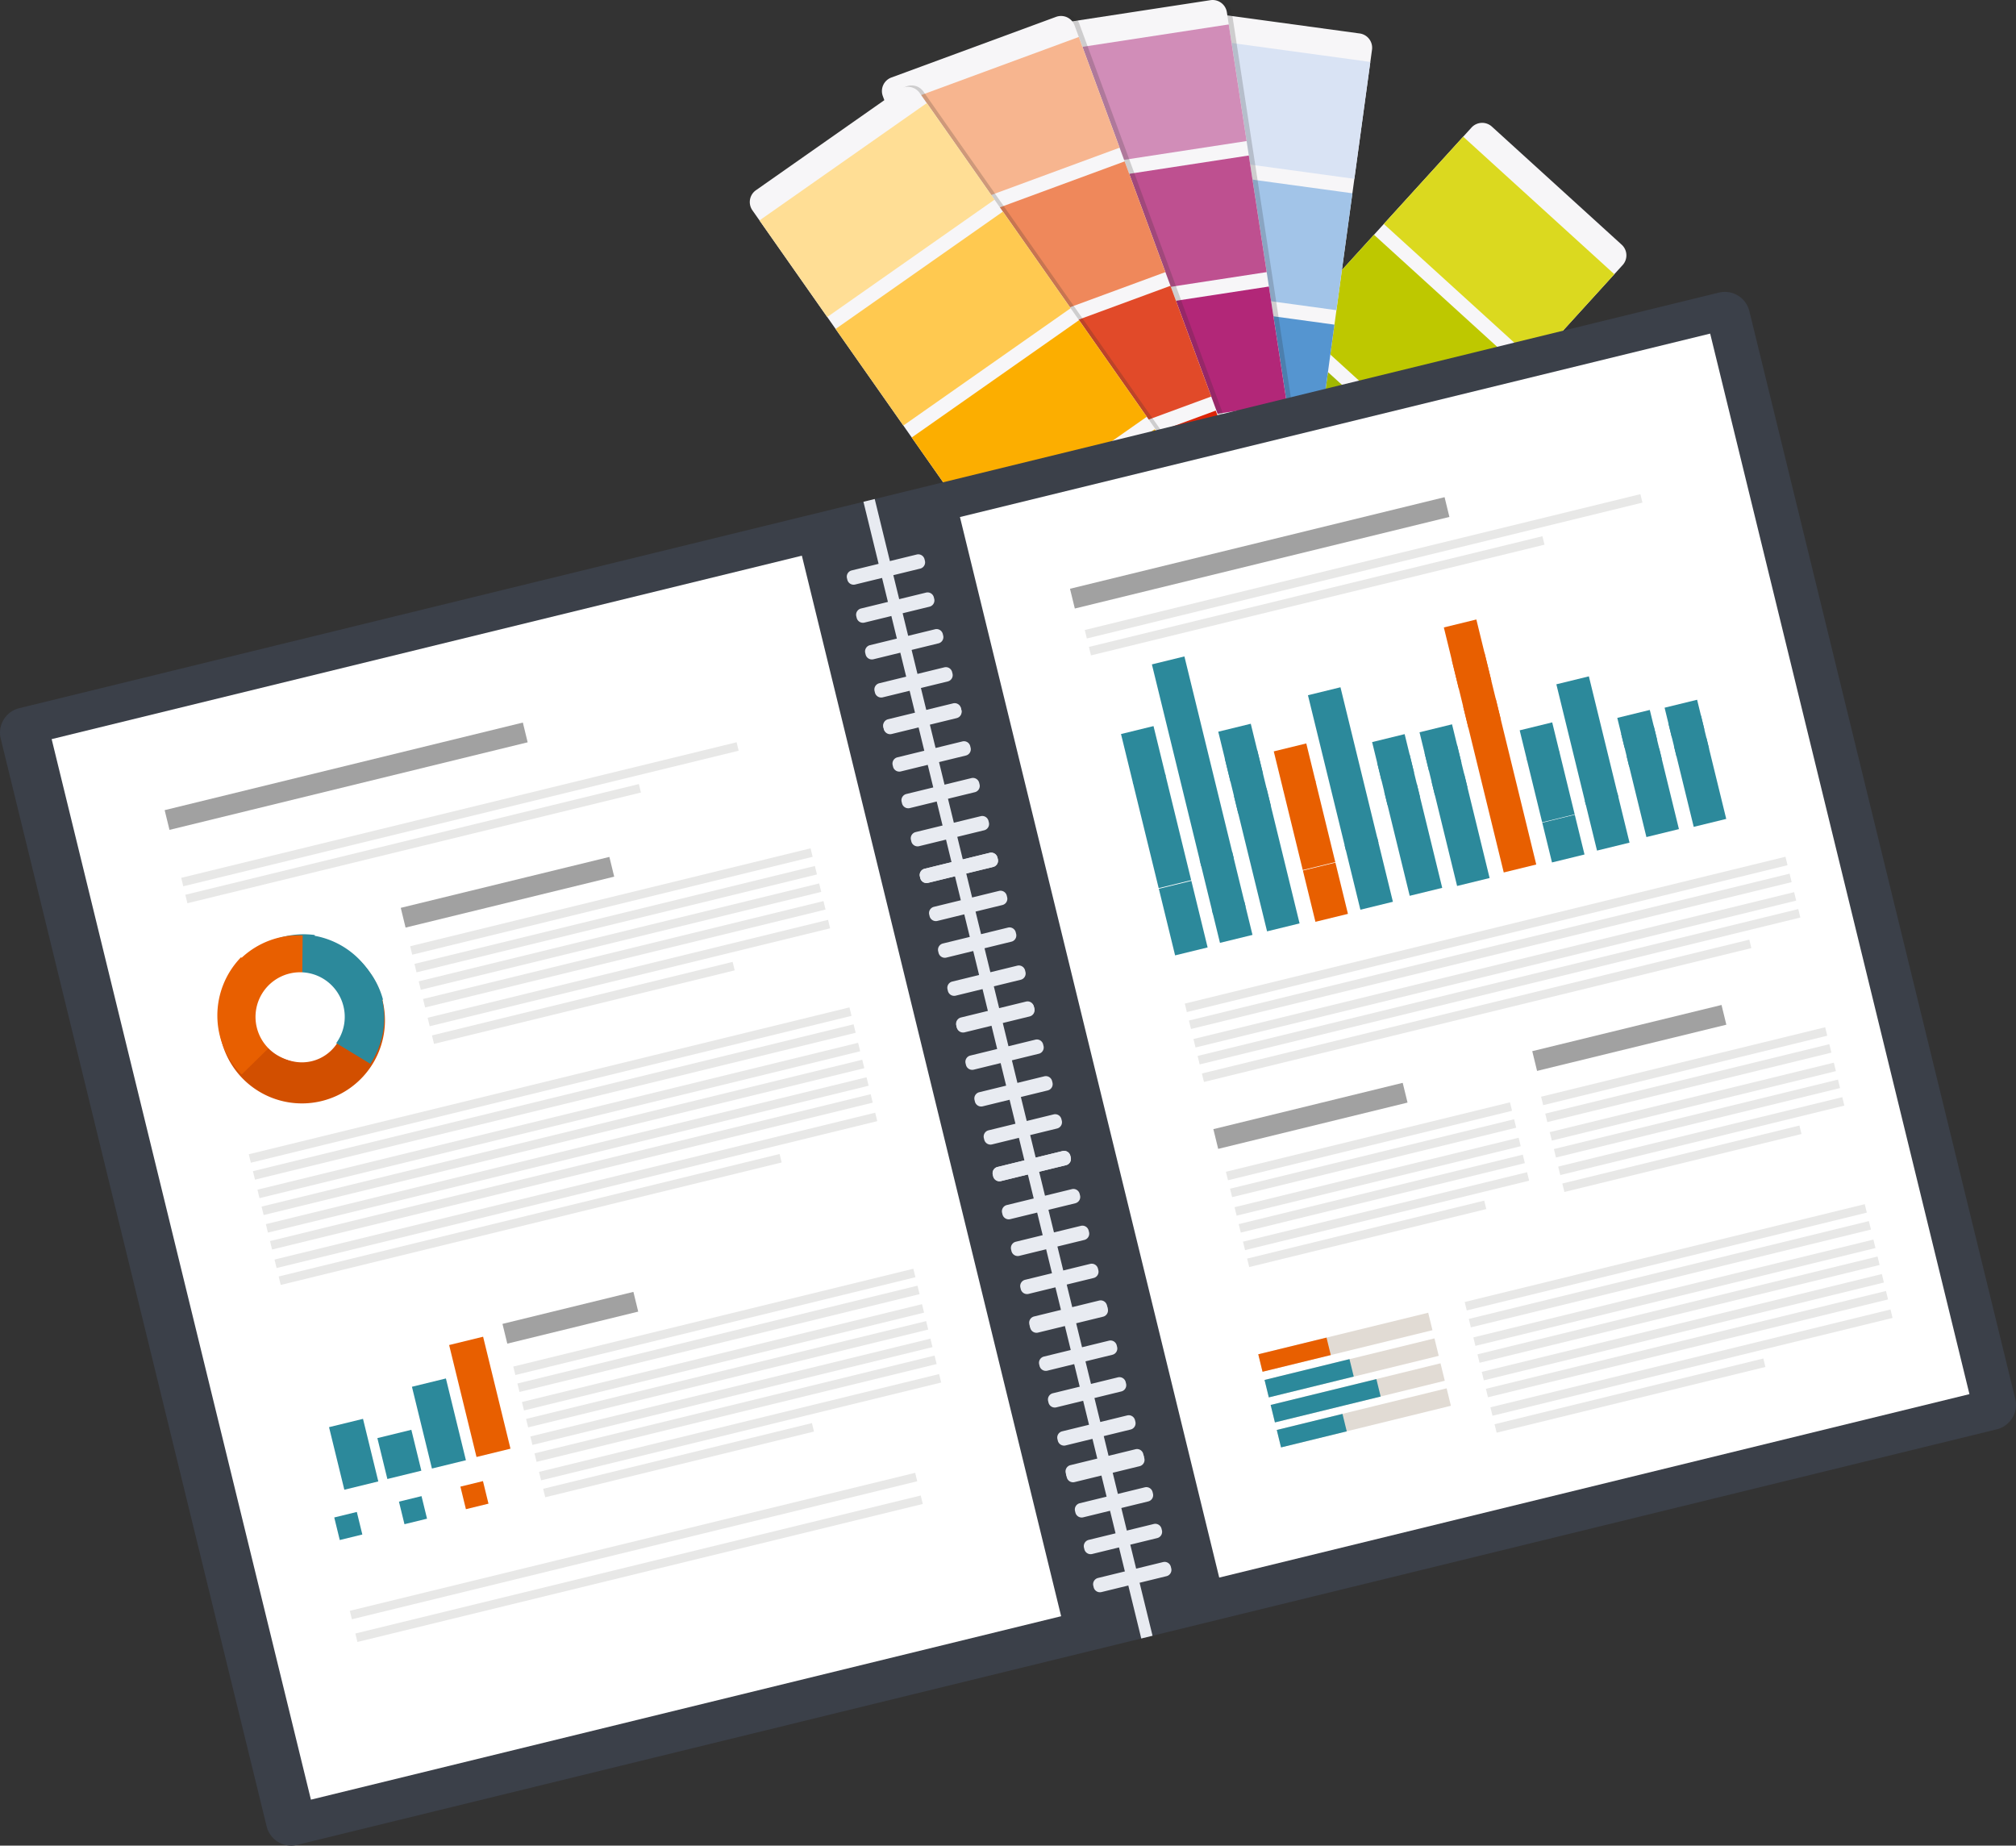 <svg id="consultation-img02" xmlns="http://www.w3.org/2000/svg" xmlns:xlink="http://www.w3.org/1999/xlink" width="300" height="274.624" viewBox="0 0 300 274.624">
  <rect x="0" y="0" width="300" height="274.624" fill="#333333" stroke="none"/>
  <defs>
    <clipPath id="clip-path">
      <rect id="長方形_252" data-name="長方形 252" width="300" height="274.624" fill="none"/>
    </clipPath>
    <clipPath id="clip-path-2">
      <rect id="長方形_126" data-name="長方形 126" width="44.092" height="99.536" fill="none"/>
    </clipPath>
    <clipPath id="clip-path-3">
      <rect id="長方形_131" data-name="長方形 131" width="60.72" height="99.98" fill="none"/>
    </clipPath>
    <clipPath id="clip-path-4">
      <rect id="長方形_136" data-name="長方形 136" width="78.701" height="94.896" fill="none"/>
    </clipPath>
  </defs>
  <g id="グループ_186" data-name="グループ 186" transform="translate(0)">
    <rect id="長方形_82" data-name="長方形 82" width="65.307" height="6.809" transform="matrix(0.998, -0.06, 0.06, 0.998, 33.503, 113.838)" fill="#a1a1a1"/>
    <rect id="長方形_89" data-name="長方形 89" width="97.978" height="2.918" transform="matrix(0.998, -0.06, 0.06, 0.998, 33.695, 121.721)" fill="#e8e8e7"/>
    <rect id="長方形_90" data-name="長方形 90" width="97.978" height="2.918" transform="matrix(0.998, -0.06, 0.06, 0.998, 34.046, 124.056)" fill="#e8e8e7"/>
    <rect id="長方形_91" data-name="長方形 91" width="97.978" height="2.918" transform="matrix(0.998, -0.06, 0.06, 0.998, 34.428, 126.608)" fill="#e8e8e7"/>
    <rect id="長方形_92" data-name="長方形 92" width="97.978" height="2.918" transform="matrix(0.998, -0.06, 0.06, 0.998, 34.779, 128.943)" fill="#e8e8e7"/>
    <rect id="長方形_93" data-name="長方形 93" width="97.978" height="2.918" transform="matrix(0.998, -0.06, 0.06, 0.998, 35.142, 131.365)" fill="#e8e8e7"/>
    <rect id="長方形_94" data-name="長方形 94" width="81.772" height="2.918" transform="translate(35.493 133.398) rotate(-3.442)" fill="#e8e8e7"/>
    <g id="グループ_183" data-name="グループ 183">
      <g id="グループ_182" data-name="グループ 182" clip-path="url(#clip-path)">
        <path id="パス_474" data-name="パス 474" d="M406.19,123.789l-19.325-17.58a2.147,2.147,0,0,1-.143-3.023l62.155-68.322a2.147,2.147,0,0,1,3.023-.143L471.226,52.3a2.147,2.147,0,0,1,.143,3.023l-62.155,68.322a2.147,2.147,0,0,1-3.023.143" transform="translate(-229.9 -15.887)" fill="#f7f6f8"/>
        <rect id="長方形_118" data-name="長方形 118" width="17.555" height="30.405" transform="translate(205.925 33.325) rotate(-47.706)" fill="#dbd91f"/>
        <rect id="長方形_119" data-name="長方形 119" width="17.555" height="30.405" transform="translate(192.65 47.917) rotate(-47.706)" fill="#bec800"/>
        <rect id="長方形_120" data-name="長方形 120" width="17.555" height="30.405" transform="translate(179.375 62.509) rotate(-47.706)" fill="#a1b800"/>
        <rect id="長方形_121" data-name="長方形 121" width="17.555" height="30.405" transform="translate(166.011 77.058) rotate(-47.706)" fill="#88ac0f"/>
        <path id="パス_475" data-name="パス 475" d="M423.714,101.972,397.83,98.436A2.146,2.146,0,0,1,396,96.026L408.5,4.512a2.147,2.147,0,0,1,2.41-1.831L436.8,6.217a2.146,2.146,0,0,1,1.831,2.41l-12.5,91.514a2.146,2.146,0,0,1-2.41,1.831" transform="translate(-234.462 -1.237)" fill="#f7f6f8"/>
        <rect id="長方形_122" data-name="長方形 122" width="17.555" height="30.405" transform="translate(171.414 22.493) rotate(-82.22)" fill="#d9e3f4"/>
        <rect id="長方形_123" data-name="長方形 123" width="17.555" height="30.405" transform="translate(168.744 42.038) rotate(-82.22)" fill="#a2c4e8"/>
        <rect id="長方形_124" data-name="長方形 124" width="17.555" height="30.405" transform="translate(166.073 61.584) rotate(-82.22)" fill="#5595d0"/>
        <rect id="長方形_125" data-name="長方形 125" width="17.555" height="30.405" transform="translate(163.306 81.145) rotate(-82.22)" fill="#0074be"/>
        <g id="グループ_175" data-name="グループ 175" transform="translate(153.248 0.098)" opacity="0.2">
          <g id="グループ_174" data-name="グループ 174">
            <g id="グループ_173" data-name="グループ 173" clip-path="url(#clip-path-2)">
              <path id="パス_476" data-name="パス 476" d="M422.8,95.738,396.976,99.7a2.147,2.147,0,0,1-2.44-1.791L380.548,6.6a2.146,2.146,0,0,1,1.791-2.439L408.162.209A2.147,2.147,0,0,1,410.6,2l13.989,91.3a2.146,2.146,0,0,1-1.791,2.44" transform="translate(-380.523 -0.184)" fill="#2a2927"/>
            </g>
          </g>
        </g>
        <path id="パス_477" data-name="パス 477" d="M421.383,95.554,395.56,99.511a2.147,2.147,0,0,1-2.44-1.791l-13.989-91.3a2.146,2.146,0,0,1,1.791-2.439L406.746.025a2.147,2.147,0,0,1,2.44,1.791l13.989,91.3a2.146,2.146,0,0,1-1.791,2.44" transform="translate(-226.617 0)" fill="#f7f6f8"/>
        <rect id="長方形_127" data-name="長方形 127" width="30.405" height="17.555" transform="translate(152.794 8.241) rotate(-8.711)" fill="#d18db8"/>
        <rect id="長方形_128" data-name="長方形 128" width="30.405" height="17.555" transform="translate(155.781 27.741) rotate(-8.711)" fill="#be5090"/>
        <rect id="長方形_129" data-name="長方形 129" width="30.405" height="17.555" transform="translate(158.769 47.24) rotate(-8.711)" fill="#b22778"/>
        <rect id="長方形_130" data-name="長方形 130" width="30.405" height="17.555" transform="translate(161.668 66.782) rotate(-8.711)" fill="#a6006b"/>
        <g id="グループ_178" data-name="グループ 178" transform="translate(131.939 2.109)" opacity="0.2">
          <g id="グループ_177" data-name="グループ 177">
            <g id="グループ_176" data-name="グループ 176" clip-path="url(#clip-path-3)">
              <path id="パス_478" data-name="パス 478" d="M400.013,94.76l-24.515,9.03a2.147,2.147,0,0,1-2.748-1.269L340.825,15.851a2.146,2.146,0,0,1,1.268-2.748l24.515-9.03a2.146,2.146,0,0,1,2.748,1.269l31.927,86.671a2.147,2.147,0,0,1-1.268,2.748" transform="translate(-340.693 -3.942)" fill="#2a2927"/>
            </g>
          </g>
        </g>
        <path id="パス_479" data-name="パス 479" d="M398.7,95.26l-24.515,9.03a2.147,2.147,0,0,1-2.748-1.269L339.514,16.351a2.146,2.146,0,0,1,1.268-2.748L365.3,4.573a2.146,2.146,0,0,1,2.748,1.269l31.927,86.671A2.147,2.147,0,0,1,398.7,95.26" transform="translate(-208.145 -2.065)" fill="#f7f6f8"/>
        <rect id="長方形_132" data-name="長方形 132" width="30.405" height="17.555" transform="translate(132.005 16.014) rotate(-20.222)" fill="#f7b58f"/>
        <rect id="長方形_133" data-name="長方形 133" width="30.405" height="17.555" transform="translate(138.824 34.525) rotate(-20.222)" fill="#ef885b"/>
        <rect id="長方形_134" data-name="長方形 134" width="30.405" height="17.555" transform="translate(145.643 53.036) rotate(-20.222)" fill="#e14a29"/>
        <rect id="長方形_135" data-name="長方形 135" width="30.405" height="17.555" transform="translate(152.383 71.606) rotate(-20.222)" fill="#dc2407"/>
        <g id="グループ_181" data-name="グループ 181" transform="translate(112.13 12.71)" opacity="0.2">
          <g id="グループ_180" data-name="グループ 180">
            <g id="グループ_179" data-name="グループ 179" clip-path="url(#clip-path-4)">
              <path id="パス_480" data-name="パス 480" d="M381.462,103.266l-21.389,15a2.146,2.146,0,0,1-2.981-.523L304.055,42.125a2.146,2.146,0,0,1,.523-2.981l21.389-15a2.147,2.147,0,0,1,2.981.523l53.037,75.619a2.147,2.147,0,0,1-.523,2.981" transform="translate(-303.669 -23.757)" fill="#2a2927"/>
            </g>
          </g>
        </g>
        <path id="パス_481" data-name="パス 481" d="M380.427,103.661l-21.389,15a2.146,2.146,0,0,1-2.981-.523L303.021,42.52a2.146,2.146,0,0,1,.523-2.981l21.389-15a2.147,2.147,0,0,1,2.981.523l53.037,75.619a2.147,2.147,0,0,1-.523,2.981" transform="translate(-191.058 -11.23)" fill="#f7f6f8"/>
        <rect id="長方形_137" data-name="長方形 137" width="30.405" height="17.555" transform="translate(113.021 32.798) rotate(-35.045)" fill="#ffde95"/>
        <rect id="長方形_138" data-name="長方形 138" width="30.405" height="17.555" transform="translate(124.348 48.948) rotate(-35.045)" fill="#ffc950"/>
        <rect id="長方形_139" data-name="長方形 139" width="30.405" height="17.555" transform="translate(135.676 65.099) rotate(-35.045)" fill="#fcae00"/>
        <rect id="長方形_140" data-name="長方形 140" width="30.405" height="17.555" transform="translate(146.943 81.327) rotate(-35.045)" fill="#f4a900"/>
        <path id="パス_482" data-name="パス 482" d="M391.228,250.425l-252.937,61.84a3.756,3.756,0,0,1-4.527-2.748L94.19,147.654a3.756,3.756,0,0,1,2.748-4.527L349.875,81.286a3.756,3.756,0,0,1,4.527,2.749L393.976,245.9a3.755,3.755,0,0,1-2.748,4.527" transform="translate(-94.083 -37.748)" fill="#3b4049"/>
        <rect id="長方形_141" data-name="長方形 141" width="114.928" height="162.454" transform="translate(7.686 109.98) rotate(-13.739)" fill="#fff"/>
        <rect id="長方形_142" data-name="長方形 142" width="114.928" height="162.454" transform="translate(142.849 76.934) rotate(-13.739)" fill="#fff"/>
        <rect id="長方形_143" data-name="長方形 143" width="54.871" height="3.024" transform="translate(24.503 120.547) rotate(-13.739)" fill="#a1a1a1"/>
        <rect id="長方形_144" data-name="長方形 144" width="85.116" height="1.296" transform="matrix(0.971, -0.237, 0.237, 0.971, 26.965, 130.619)" fill="#e8e8e7"/>
        <rect id="長方形_145" data-name="長方形 145" width="69.506" height="1.296" transform="matrix(0.971, -0.237, 0.237, 0.971, 27.581, 133.138)" fill="#e8e8e7"/>
        <rect id="長方形_146" data-name="長方形 146" width="31.972" height="3.025" transform="matrix(0.971, -0.237, 0.237, 0.971, 59.637, 135.085)" fill="#a1a1a1"/>
        <rect id="長方形_147" data-name="長方形 147" width="20.057" height="3.024" transform="translate(74.772 196.991) rotate(-13.738)" fill="#a1a1a1"/>
        <rect id="長方形_148" data-name="長方形 148" width="3.457" height="3.456" transform="translate(49.74 225.795) rotate(-13.735)" fill="#2c899b"/>
        <rect id="長方形_149" data-name="長方形 149" width="3.457" height="3.456" transform="translate(59.368 223.441) rotate(-13.735)" fill="#2c899b"/>
        <path id="パス_483" data-name="パス 483" d="M164.389,261.046a12.355,12.355,0,1,0,14.936,9.068,12.356,12.356,0,0,0-14.936-9.068m4.418,18.068a6.245,6.245,0,1,1,4.583-7.549,6.245,6.245,0,0,1-4.583,7.549" transform="translate(-122.393 -121.218)" fill="#d24f00"/>
        <path id="パス_484" data-name="パス 484" d="M187.534,270.024a12.444,12.444,0,0,0-14.97-8.852l-.083.022,1.462,5.978.083-.021a6.29,6.29,0,0,1,7.523,4.321l-.112.027a6.277,6.277,0,0,1-1.056,4.871l5.268,3.2a12.412,12.412,0,0,0,1.772-9.515Z" transform="translate(-130.537 -121.276)" fill="#2c899b"/>
        <path id="パス_485" data-name="パス 485" d="M169.517,259.951a12.443,12.443,0,0,0-13.942,10.395c0,.029-.007.057-.012.085l6.079.958c0-.029.007-.056.012-.085a6.289,6.289,0,0,1,6.889-5.273l-.018.114A6.274,6.274,0,0,1,172.61,269l4.983-3.627a12.41,12.41,0,0,0-8.094-5.306Z" transform="translate(-122.671 -120.823)" fill="#2c899b"/>
        <path id="パス_486" data-name="パス 486" d="M158.065,263.387a12.444,12.444,0,0,0,.032,17.392l.061.06,4.394-4.309c-.02-.021-.042-.039-.062-.06a6.289,6.289,0,0,1-.125-8.675l.081.083a6.27,6.27,0,0,1,4.727-1.579l.06-6.162a12.411,12.411,0,0,0-9.086,3.334Z" transform="translate(-122.194 -120.955)" fill="#e85f00"/>
        <path id="パス_487" data-name="パス 487" d="M178.239,275.468a6.639,6.639,0,1,1-8.026-4.872,6.639,6.639,0,0,1,8.026,4.872" transform="translate(-127.128 -125.735)" fill="#fff"/>
        <rect id="長方形_150" data-name="長方形 150" width="86.645" height="1.296" transform="matrix(0.971, -0.237, 0.237, 0.971, 52.056, 239.684)" fill="#e8e8e7"/>
        <rect id="長方形_151" data-name="長方形 151" width="57.383" height="3.025" transform="translate(159.226 87.608) rotate(-13.739)" fill="#a1a1a1"/>
        <rect id="長方形_152" data-name="長方形 152" width="4.981" height="7.645" transform="translate(166.816 109.223) rotate(-13.739)" fill="#2c899b"/>
        <rect id="長方形_153" data-name="長方形 153" width="4.981" height="16.181" transform="translate(168.578 116.431) rotate(-13.739)" fill="#2c899b"/>
        <rect id="長方形_154" data-name="長方形 154" width="4.981" height="10.2" transform="translate(172.447 132.249) rotate(-13.726)" fill="#2c899b"/>
        <rect id="長方形_155" data-name="長方形 155" width="4.981" height="30.914" transform="translate(171.413 98.859) rotate(-13.739)" fill="#2c899b"/>
        <rect id="長方形_156" data-name="長方形 156" width="4.981" height="8.418" transform="translate(178.518 127.92) rotate(-13.739)" fill="#2c899b"/>
        <rect id="長方形_157" data-name="長方形 157" width="4.981" height="5.093" transform="translate(180.334 135.347) rotate(-13.739)" fill="#2c899b"/>
        <rect id="長方形_158" data-name="長方形 158" width="4.981" height="7.644" transform="translate(181.288 108.875) rotate(-13.738)" fill="#2c899b"/>
        <rect id="長方形_159" data-name="長方形 159" width="4.981" height="8.428" transform="translate(182.261 112.853) rotate(-13.738)" fill="#2c899b"/>
        <rect id="長方形_160" data-name="長方形 160" width="4.981" height="20.717" transform="translate(183.631 118.458) rotate(-13.738)" fill="#2c899b"/>
        <rect id="長方形_161" data-name="長方形 161" width="4.981" height="5.887" transform="translate(189.549 111.804) rotate(-13.738)" fill="#e85f00"/>
        <rect id="長方形_162" data-name="長方形 162" width="4.982" height="12.458" transform="translate(190.906 117.355) rotate(-13.73)" fill="#e85f00"/>
        <rect id="長方形_163" data-name="長方形 163" width="4.981" height="7.853" transform="translate(193.884 129.535) rotate(-13.738)" fill="#e85f00"/>
        <rect id="長方形_164" data-name="長方形 164" width="4.981" height="23.803" transform="translate(194.636 103.447) rotate(-13.738)" fill="#2c899b"/>
        <rect id="長方形_165" data-name="長方形 165" width="4.981" height="9.862" transform="translate(200.097 125.785) rotate(-13.738)" fill="#2c899b"/>
        <rect id="長方形_166" data-name="長方形 166" width="4.981" height="5.886" transform="translate(211.238 108.96) rotate(-13.738)" fill="#2c899b"/>
        <rect id="長方形_167" data-name="長方形 167" width="4.981" height="6.488" transform="translate(211.987 112.024) rotate(-13.738)" fill="#2c899b"/>
        <rect id="長方形_168" data-name="長方形 168" width="4.981" height="15.951" transform="translate(213.042 116.336) rotate(-13.738)" fill="#2c899b"/>
        <rect id="長方形_169" data-name="長方形 169" width="4.981" height="5.888" transform="translate(204.185 110.419) rotate(-13.739)" fill="#2c899b"/>
        <rect id="長方形_170" data-name="長方形 170" width="4.981" height="6.49" transform="translate(204.934 113.483) rotate(-13.739)" fill="#2c899b"/>
        <rect id="長方形_171" data-name="長方形 171" width="4.981" height="15.951" transform="translate(205.989 117.798) rotate(-13.739)" fill="#2c899b"/>
        <rect id="長方形_172" data-name="長方形 172" width="4.981" height="9.382" transform="translate(214.857 93.361) rotate(-13.738)" fill="#e85f00"/>
        <rect id="長方形_173" data-name="長方形 173" width="4.981" height="10.345" transform="translate(216.051 98.244) rotate(-13.738)" fill="#e85f00"/>
        <rect id="長方形_174" data-name="長方形 174" width="4.981" height="25.426" transform="translate(217.733 105.122) rotate(-13.738)" fill="#e85f00"/>
        <rect id="長方形_175" data-name="長方形 175" width="4.981" height="4.564" transform="translate(226.144 108.671) rotate(-13.738)" fill="#2c899b"/>
        <rect id="長方形_176" data-name="長方形 176" width="4.982" height="9.658" transform="translate(227.197 112.974) rotate(-13.73)" fill="#2c899b"/>
        <rect id="長方形_177" data-name="長方形 177" width="4.981" height="6.088" transform="translate(229.505 122.416) rotate(-13.738)" fill="#2c899b"/>
        <rect id="長方形_178" data-name="長方形 178" width="4.981" height="18.453" transform="translate(231.601 101.822) rotate(-13.738)" fill="#2c899b"/>
        <rect id="長方形_179" data-name="長方形 179" width="4.981" height="7.645" transform="translate(235.835 119.139) rotate(-13.738)" fill="#2c899b"/>
        <rect id="長方形_180" data-name="長方形 180" width="4.981" height="4.563" transform="translate(247.707 105.305) rotate(-13.738)" fill="#2c899b"/>
        <rect id="長方形_181" data-name="長方形 181" width="4.981" height="5.03" transform="translate(248.287 107.68) rotate(-13.738)" fill="#2c899b"/>
        <rect id="長方形_182" data-name="長方形 182" width="4.981" height="12.366" transform="translate(249.105 111.023) rotate(-13.738)" fill="#2c899b"/>
        <rect id="長方形_183" data-name="長方形 183" width="4.981" height="4.564" transform="translate(240.667 106.82) rotate(-13.739)" fill="#2c899b"/>
        <rect id="長方形_184" data-name="長方形 184" width="4.981" height="5.031" transform="translate(241.248 109.196) rotate(-13.739)" fill="#2c899b"/>
        <rect id="長方形_185" data-name="長方形 185" width="4.981" height="12.366" transform="translate(242.066 112.541) rotate(-13.739)" fill="#2c899b"/>
        <rect id="長方形_186" data-name="長方形 186" width="26.031" height="2.673" transform="matrix(0.971, -0.238, 0.238, 0.971, 189.086, 209.053)" fill="#e1dbd4"/>
        <rect id="長方形_187" data-name="長方形 187" width="26.031" height="2.674" transform="translate(188.176 205.331) rotate(-13.738)" fill="#e1dbd4"/>
        <rect id="長方形_188" data-name="長方形 188" width="26.031" height="2.673" transform="matrix(0.971, -0.238, 0.238, 0.971, 189.996, 212.774)" fill="#e1dbd4"/>
        <rect id="長方形_189" data-name="長方形 189" width="26.031" height="2.674" transform="translate(187.243 201.514) rotate(-13.738)" fill="#e1dbd4"/>
        <rect id="長方形_190" data-name="長方形 190" width="16.198" height="2.673" transform="translate(189.086 209.053) rotate(-13.739)" fill="#2c899b"/>
        <rect id="長方形_191" data-name="長方形 191" width="13.016" height="2.674" transform="matrix(0.971, -0.238, 0.238, 0.971, 188.176, 205.331)" fill="#2c899b"/>
        <rect id="長方形_192" data-name="長方形 192" width="10.066" height="2.673" transform="translate(189.996 212.774) rotate(-13.738)" fill="#2c899b"/>
        <rect id="長方形_193" data-name="長方形 193" width="10.454" height="2.674" transform="translate(187.243 201.514) rotate(-13.74)" fill="#e85f00"/>
        <rect id="長方形_194" data-name="長方形 194" width="1.728" height="174.12" transform="translate(128.489 74.663) rotate(-13.735)" fill="#e8ebf1"/>
        <rect id="長方形_195" data-name="長方形 195" width="61.342" height="1.296" transform="translate(61.034 140.798) rotate(-13.739)" fill="#e8e8e7"/>
        <rect id="長方形_196" data-name="長方形 196" width="61.342" height="1.296" transform="translate(61.676 143.425) rotate(-13.739)" fill="#e8e8e7"/>
        <rect id="長方形_197" data-name="長方形 197" width="61.342" height="1.296" transform="translate(62.311 146.021) rotate(-13.739)" fill="#e8e8e7"/>
        <rect id="長方形_198" data-name="長方形 198" width="61.342" height="1.296" transform="translate(62.953 148.648) rotate(-13.739)" fill="#e8e8e7"/>
        <rect id="長方形_199" data-name="長方形 199" width="61.342" height="1.296" transform="translate(63.636 151.44) rotate(-13.739)" fill="#e8e8e7"/>
        <rect id="長方形_200" data-name="長方形 200" width="46.063" height="1.296" transform="translate(64.278 154.067) rotate(-13.739)" fill="#e8e8e7"/>
        <rect id="長方形_201" data-name="長方形 201" width="92.019" height="1.296" transform="translate(37.021 171.75) rotate(-13.739)" fill="#e8e8e7"/>
        <rect id="長方形_202" data-name="長方形 202" width="92.019" height="1.296" transform="translate(37.637 174.268) rotate(-13.739)" fill="#e8e8e7"/>
        <rect id="長方形_203" data-name="長方形 203" width="92.019" height="1.296" transform="translate(38.31 177.02) rotate(-13.739)" fill="#e8e8e7"/>
        <rect id="長方形_204" data-name="長方形 204" width="92.019" height="1.296" transform="translate(38.925 179.538) rotate(-13.739)" fill="#e8e8e7"/>
        <rect id="長方形_205" data-name="長方形 205" width="92.019" height="1.296" transform="translate(39.564 182.149) rotate(-13.739)" fill="#e8e8e7"/>
        <rect id="長方形_206" data-name="長方形 206" width="92.019" height="1.296" transform="translate(40.179 184.667) rotate(-13.739)" fill="#e8e8e7"/>
        <rect id="長方形_207" data-name="長方形 207" width="92.019" height="1.296" transform="translate(40.852 187.419) rotate(-13.739)" fill="#e8e8e7"/>
        <rect id="長方形_208" data-name="長方形 208" width="76.74" height="1.296" transform="translate(41.468 189.937) rotate(-13.739)" fill="#e8e8e7"/>
        <rect id="長方形_209" data-name="長方形 209" width="61.288" height="1.296" transform="translate(76.381 203.343) rotate(-13.739)" fill="#e8e8e7"/>
        <rect id="長方形_210" data-name="長方形 210" width="61.288" height="1.296" transform="translate(76.997 205.861) rotate(-13.739)" fill="#e8e8e7"/>
        <rect id="長方形_211" data-name="長方形 211" width="61.288" height="1.296" transform="translate(77.669 208.613) rotate(-13.739)" fill="#e8e8e7"/>
        <rect id="長方形_212" data-name="長方形 212" width="61.288" height="1.296" transform="translate(78.285 211.131) rotate(-13.739)" fill="#e8e8e7"/>
        <rect id="長方形_213" data-name="長方形 213" width="61.288" height="1.296" transform="translate(78.923 213.743) rotate(-13.739)" fill="#e8e8e7"/>
        <rect id="長方形_214" data-name="長方形 214" width="61.288" height="1.296" transform="translate(79.539 216.261) rotate(-13.739)" fill="#e8e8e7"/>
        <rect id="長方形_215" data-name="長方形 215" width="61.288" height="1.296" transform="translate(80.212 219.012) rotate(-13.739)" fill="#e8e8e7"/>
        <rect id="長方形_216" data-name="長方形 216" width="41.173" height="1.296" transform="translate(80.827 221.53) rotate(-13.739)" fill="#e8e8e7"/>
        <rect id="長方形_217" data-name="長方形 217" width="5.204" height="17.15" transform="translate(66.836 200.137) rotate(-13.739)" fill="#e85f00"/>
        <rect id="長方形_218" data-name="長方形 218" width="5.204" height="12.526" transform="translate(61.301 206.347) rotate(-13.739)" fill="#2c899b"/>
        <rect id="長方形_219" data-name="長方形 219" width="5.204" height="6.263" transform="translate(56.157 213.987) rotate(-13.739)" fill="#2c899b"/>
        <rect id="長方形_220" data-name="長方形 220" width="5.204" height="9.585" transform="translate(48.964 212.358) rotate(-13.739)" fill="#2c899b"/>
        <rect id="長方形_221" data-name="長方形 221" width="3.457" height="3.456" transform="translate(68.512 221.205) rotate(-13.735)" fill="#e85f00"/>
        <rect id="長方形_222" data-name="長方形 222" width="86.645" height="1.296" transform="matrix(0.971, -0.237, 0.237, 0.971, 52.882, 243.062)" fill="#e8e8e7"/>
        <rect id="長方形_223" data-name="長方形 223" width="85.116" height="1.296" transform="translate(161.424 93.743) rotate(-13.739)" fill="#e8e8e7"/>
        <rect id="長方形_224" data-name="長方形 224" width="69.506" height="1.296" transform="matrix(0.971, -0.237, 0.237, 0.971, 162.04, 96.261)" fill="#e8e8e7"/>
        <rect id="長方形_225" data-name="長方形 225" width="92.019" height="1.296" transform="translate(176.309 149.334) rotate(-13.739)" fill="#e8e8e7"/>
        <rect id="長方形_226" data-name="長方形 226" width="92.019" height="1.296" transform="translate(176.924 151.852) rotate(-13.739)" fill="#e8e8e7"/>
        <rect id="長方形_227" data-name="長方形 227" width="92.019" height="1.296" transform="translate(177.597 154.604) rotate(-13.739)" fill="#e8e8e7"/>
        <rect id="長方形_228" data-name="長方形 228" width="92.019" height="1.296" transform="translate(178.213 157.122) rotate(-13.739)" fill="#e8e8e7"/>
        <rect id="長方形_229" data-name="長方形 229" width="83.86" height="1.296" transform="translate(178.851 159.733) rotate(-13.739)" fill="#e8e8e7"/>
        <rect id="長方形_230" data-name="長方形 230" width="29.007" height="3.024" transform="translate(180.56 168.013) rotate(-13.738)" fill="#a1a1a1"/>
        <rect id="長方形_231" data-name="長方形 231" width="29.007" height="3.024" transform="matrix(0.971, -0.237, 0.237, 0.971, 228.014, 156.411)" fill="#a1a1a1"/>
        <rect id="長方形_232" data-name="長方形 232" width="43.519" height="1.296" transform="translate(182.427 174.358) rotate(-13.738)" fill="#e8e8e7"/>
        <rect id="長方形_233" data-name="長方形 233" width="43.519" height="1.296" transform="translate(183.042 176.876) rotate(-13.738)" fill="#e8e8e7"/>
        <rect id="長方形_234" data-name="長方形 234" width="43.519" height="1.296" transform="translate(183.715 179.627) rotate(-13.738)" fill="#e8e8e7"/>
        <rect id="長方形_235" data-name="長方形 235" width="43.519" height="1.296" transform="translate(184.331 182.146) rotate(-13.738)" fill="#e8e8e7"/>
        <rect id="長方形_236" data-name="長方形 236" width="43.519" height="1.296" transform="translate(184.969 184.757) rotate(-13.738)" fill="#e8e8e7"/>
        <rect id="長方形_237" data-name="長方形 237" width="36.321" height="1.296" transform="translate(185.585 187.275) rotate(-13.739)" fill="#e8e8e7"/>
        <rect id="長方形_238" data-name="長方形 238" width="43.519" height="1.296" transform="translate(229.331 163.187) rotate(-13.738)" fill="#e8e8e7"/>
        <rect id="長方形_239" data-name="長方形 239" width="43.519" height="1.296" transform="translate(229.947 165.705) rotate(-13.738)" fill="#e8e8e7"/>
        <rect id="長方形_240" data-name="長方形 240" width="43.519" height="1.296" transform="translate(230.62 168.456) rotate(-13.738)" fill="#e8e8e7"/>
        <rect id="長方形_241" data-name="長方形 241" width="43.519" height="1.296" transform="translate(231.235 170.975) rotate(-13.738)" fill="#e8e8e7"/>
        <rect id="長方形_242" data-name="長方形 242" width="43.519" height="1.296" transform="translate(231.874 173.586) rotate(-13.738)" fill="#e8e8e7"/>
        <rect id="長方形_243" data-name="長方形 243" width="36.321" height="1.296" transform="translate(232.489 176.104) rotate(-13.739)" fill="#e8e8e7"/>
        <rect id="長方形_244" data-name="長方形 244" width="61.288" height="1.296" transform="translate(217.958 193.733) rotate(-13.739)" fill="#e8e8e7"/>
        <rect id="長方形_245" data-name="長方形 245" width="61.288" height="1.296" transform="translate(218.574 196.251) rotate(-13.739)" fill="#e8e8e7"/>
        <rect id="長方形_246" data-name="長方形 246" width="61.288" height="1.296" transform="translate(219.247 199.002) rotate(-13.739)" fill="#e8e8e7"/>
        <rect id="長方形_247" data-name="長方形 247" width="61.288" height="1.296" transform="translate(219.863 201.52) rotate(-13.739)" fill="#e8e8e7"/>
        <rect id="長方形_248" data-name="長方形 248" width="61.288" height="1.296" transform="translate(220.501 204.132) rotate(-13.739)" fill="#e8e8e7"/>
        <rect id="長方形_249" data-name="長方形 249" width="61.288" height="1.296" transform="translate(221.117 206.65) rotate(-13.739)" fill="#e8e8e7"/>
        <rect id="長方形_250" data-name="長方形 250" width="61.288" height="1.296" transform="translate(221.789 209.402) rotate(-13.739)" fill="#e8e8e7"/>
        <rect id="長方形_251" data-name="長方形 251" width="41.173" height="1.296" transform="translate(222.405 211.92) rotate(-13.739)" fill="#e8e8e7"/>
        <path id="パス_488" data-name="パス 488" d="M340.539,156.293l-9.688,2.368a.958.958,0,0,1-1.154-.7l-.06-.244a.957.957,0,0,1,.7-1.153l9.688-2.368a.957.957,0,0,1,1.154.7l.06.244a.957.957,0,0,1-.7,1.153" transform="translate(-203.601 -71.686)" fill="#e8ebf1"/>
        <path id="パス_489" data-name="パス 489" d="M343.129,166.883l-9.688,2.368a.957.957,0,0,1-1.153-.7l-.06-.244a.957.957,0,0,1,.7-1.153l9.688-2.368a.957.957,0,0,1,1.153.7l.06.244a.957.957,0,0,1-.7,1.153" transform="translate(-204.805 -76.61)" fill="#e8ebf1"/>
        <path id="パス_490" data-name="パス 490" d="M345.622,177.081l-9.688,2.369a.957.957,0,0,1-1.153-.7l-.06-.245a.957.957,0,0,1,.7-1.153l9.688-2.368a.957.957,0,0,1,1.153.7l.06.244a.957.957,0,0,1-.7,1.153" transform="translate(-205.965 -81.352)" fill="#e8ebf1"/>
        <path id="パス_491" data-name="パス 491" d="M348.211,187.672l-9.688,2.368a.957.957,0,0,1-1.153-.7l-.06-.245a.957.957,0,0,1,.7-1.153l9.688-2.368a.957.957,0,0,1,1.154.7l.06.244a.957.957,0,0,1-.7,1.153" transform="translate(-207.168 -86.277)" fill="#e8ebf1"/>
        <path id="パス_492" data-name="パス 492" d="M350.7,197.87l-9.688,2.368a.957.957,0,0,1-1.153-.7l-.06-.245a.957.957,0,0,1,.7-1.153l9.688-2.368a.957.957,0,0,1,1.154.7l.06.244a.957.957,0,0,1-.7,1.153" transform="translate(-208.328 -91.019)" fill="#e8ebf1"/>
        <path id="パス_493" data-name="パス 493" d="M350.66,197.688l-9.688,2.368a.957.957,0,0,1-1.154-.7l-.06-.244a.957.957,0,0,1,.7-1.153l9.688-2.368a.957.957,0,0,1,1.153.7l.06.244a.957.957,0,0,1-.7,1.153" transform="translate(-208.307 -90.935)" fill="#e8ebf1"/>
        <path id="パス_494" data-name="パス 494" d="M353.249,208.278l-9.688,2.368a.957.957,0,0,1-1.154-.7l-.06-.244a.957.957,0,0,1,.7-1.153l9.688-2.369a.957.957,0,0,1,1.154.7l.06.245a.957.957,0,0,1-.7,1.153" transform="translate(-209.511 -95.859)" fill="#e8ebf1"/>
        <path id="パス_495" data-name="パス 495" d="M355.743,218.476l-9.688,2.368a.957.957,0,0,1-1.154-.7l-.06-.244a.957.957,0,0,1,.7-1.153l9.688-2.368a.957.957,0,0,1,1.153.7l.06.245a.957.957,0,0,1-.7,1.153" transform="translate(-210.671 -100.601)" fill="#e8ebf1"/>
        <path id="パス_496" data-name="パス 496" d="M358.332,229.067l-9.688,2.368a.957.957,0,0,1-1.153-.7l-.06-.245a.957.957,0,0,1,.7-1.153l9.688-2.368a.957.957,0,0,1,1.154.7l.06.245a.957.957,0,0,1-.7,1.153" transform="translate(-211.875 -105.525)" fill="#e8ebf1"/>
        <path id="パス_497" data-name="パス 497" d="M360.825,239.265l-9.688,2.368a.957.957,0,0,1-1.154-.7l-.06-.245a.957.957,0,0,1,.7-1.154l9.688-2.368a.957.957,0,0,1,1.153.7l.06.245a.957.957,0,0,1-.7,1.154" transform="translate(-213.034 -110.267)" fill="#e8ebf1"/>
        <path id="パス_498" data-name="パス 498" d="M360.825,239.265l-9.688,2.368a.957.957,0,0,1-1.154-.7l-.06-.245a.957.957,0,0,1,.7-1.154l9.688-2.368a.957.957,0,0,1,1.153.7l.06.245a.957.957,0,0,1-.7,1.154" transform="translate(-213.034 -110.267)" fill="#e8ebf1"/>
        <path id="パス_499" data-name="パス 499" d="M363.414,249.855l-9.688,2.368a.957.957,0,0,1-1.153-.7l-.06-.244a.957.957,0,0,1,.7-1.153l9.688-2.369a.957.957,0,0,1,1.153.7l.06.245a.957.957,0,0,1-.7,1.153" transform="translate(-214.238 -115.192)" fill="#e8ebf1"/>
        <path id="パス_500" data-name="パス 500" d="M365.908,260.053l-9.688,2.369a.957.957,0,0,1-1.153-.7l-.06-.244a.957.957,0,0,1,.7-1.154l9.688-2.368a.957.957,0,0,1,1.154.7l.06.244a.957.957,0,0,1-.7,1.154" transform="translate(-215.397 -119.934)" fill="#e8ebf1"/>
        <path id="パス_501" data-name="パス 501" d="M368.5,270.643l-9.688,2.368a.957.957,0,0,1-1.153-.7l-.06-.244a.957.957,0,0,1,.7-1.154l9.688-2.368a.957.957,0,0,1,1.153.7l.06.245a.957.957,0,0,1-.7,1.153" transform="translate(-216.601 -124.858)" fill="#e8ebf1"/>
        <path id="パス_502" data-name="パス 502" d="M370.99,280.842,361.3,283.21a.957.957,0,0,1-1.153-.7l-.06-.245a.957.957,0,0,1,.7-1.153l9.688-2.369a.957.957,0,0,1,1.153.7l.06.244a.957.957,0,0,1-.7,1.153" transform="translate(-217.76 -129.6)" fill="#e8ebf1"/>
        <path id="パス_503" data-name="パス 503" d="M370.939,280.631,361.251,283a.957.957,0,0,1-1.154-.7l-.06-.245a.957.957,0,0,1,.7-1.154l9.688-2.368a.957.957,0,0,1,1.153.7l.06.245a.957.957,0,0,1-.7,1.153" transform="translate(-217.737 -129.502)" fill="#e8ebf1"/>
        <path id="パス_504" data-name="パス 504" d="M373.528,291.221l-9.688,2.369a.957.957,0,0,1-1.153-.7l-.06-.244a.957.957,0,0,1,.7-1.153l9.688-2.368a.957.957,0,0,1,1.154.7l.06.245a.957.957,0,0,1-.7,1.153" transform="translate(-218.941 -134.427)" fill="#e8ebf1"/>
        <path id="パス_505" data-name="パス 505" d="M376.021,301.42l-9.688,2.368a.957.957,0,0,1-1.154-.7l-.06-.244a.957.957,0,0,1,.7-1.154l9.688-2.369a.957.957,0,0,1,1.153.7l.06.244a.957.957,0,0,1-.7,1.154" transform="translate(-220.1 -139.169)" fill="#e8ebf1"/>
        <path id="パス_506" data-name="パス 506" d="M378.611,312.01l-9.688,2.369a.957.957,0,0,1-1.153-.7l-.06-.245a.957.957,0,0,1,.7-1.153l9.688-2.369a.957.957,0,0,1,1.154.7l.06.244a.957.957,0,0,1-.7,1.153" transform="translate(-221.304 -144.093)" fill="#e8ebf1"/>
        <path id="パス_507" data-name="パス 507" d="M381.1,322.208l-9.688,2.368a.957.957,0,0,1-1.153-.7l-.06-.245a.957.957,0,0,1,.7-1.154l9.688-2.368a.957.957,0,0,1,1.153.7l.06.245a.957.957,0,0,1-.7,1.154" transform="translate(-222.463 -148.835)" fill="#e8ebf1"/>
        <path id="パス_508" data-name="パス 508" d="M381.1,322.208l-9.688,2.368a.957.957,0,0,1-1.153-.7l-.06-.245a.957.957,0,0,1,.7-1.154l9.688-2.368a.957.957,0,0,1,1.153.7l.06.245a.957.957,0,0,1-.7,1.154" transform="translate(-222.463 -148.835)" fill="#e8ebf1"/>
        <path id="パス_509" data-name="パス 509" d="M383.693,332.8,374,335.166a.957.957,0,0,1-1.153-.7l-.06-.245a.957.957,0,0,1,.7-1.153l9.688-2.369a.957.957,0,0,1,1.153.7l.06.245a.957.957,0,0,1-.7,1.154" transform="translate(-223.667 -153.759)" fill="#e8ebf1"/>
        <path id="パス_510" data-name="パス 510" d="M386.186,343l-9.688,2.369a.957.957,0,0,1-1.153-.7l-.06-.245a.957.957,0,0,1,.7-1.154l9.688-2.368a.957.957,0,0,1,1.154.7l.06.245a.957.957,0,0,1-.7,1.154" transform="translate(-224.826 -158.501)" fill="#e8ebf1"/>
        <path id="パス_511" data-name="パス 511" d="M388.776,353.587l-9.688,2.368a.957.957,0,0,1-1.153-.7l-.06-.244a.957.957,0,0,1,.7-1.154l9.688-2.368a.957.957,0,0,1,1.154.7l.06.245a.957.957,0,0,1-.7,1.153" transform="translate(-226.031 -163.426)" fill="#e8ebf1"/>
        <path id="パス_512" data-name="パス 512" d="M391.269,363.785l-9.688,2.369a.957.957,0,0,1-1.153-.7l-.06-.245a.957.957,0,0,1,.7-1.153l9.688-2.369a.957.957,0,0,1,1.153.7l.06.245a.957.957,0,0,1-.7,1.153" transform="translate(-227.19 -168.168)" fill="#e8ebf1"/>
        <path id="パス_513" data-name="パス 513" d="M391.407,364.351l-9.688,2.368a.957.957,0,0,1-1.153-.7l-.06-.245a.957.957,0,0,1,.7-1.154l9.688-2.368a.957.957,0,0,1,1.153.7l.06.245a.957.957,0,0,1-.7,1.153" transform="translate(-227.254 -168.431)" fill="#e8ebf1"/>
        <path id="パス_514" data-name="パス 514" d="M394,374.942l-9.688,2.368a.957.957,0,0,1-1.154-.7l-.06-.245a.957.957,0,0,1,.7-1.154l9.688-2.368a.957.957,0,0,1,1.153.7l.06.245a.957.957,0,0,1-.7,1.153" transform="translate(-228.459 -173.356)" fill="#e8ebf1"/>
        <path id="パス_515" data-name="パス 515" d="M396.49,385.14l-9.688,2.369a.957.957,0,0,1-1.153-.7l-.06-.245a.957.957,0,0,1,.7-1.153l9.688-2.369a.957.957,0,0,1,1.153.7l.06.245a.957.957,0,0,1-.7,1.153" transform="translate(-229.618 -178.098)" fill="#e8ebf1"/>
        <path id="パス_516" data-name="パス 516" d="M399.079,395.73l-9.688,2.369a.957.957,0,0,1-1.153-.7l-.06-.245a.957.957,0,0,1,.7-1.153l9.688-2.369a.957.957,0,0,1,1.153.7l.06.244a.957.957,0,0,1-.7,1.153" transform="translate(-230.822 -183.022)" fill="#e8ebf1"/>
        <path id="パス_517" data-name="パス 517" d="M401.572,405.928l-9.688,2.369a.957.957,0,0,1-1.153-.7l-.06-.244a.957.957,0,0,1,.7-1.154l9.688-2.369a.957.957,0,0,1,1.153.7l.06.244a.957.957,0,0,1-.7,1.154" transform="translate(-231.981 -187.764)" fill="#e8ebf1"/>
        <path id="パス_518" data-name="パス 518" d="M401.379,405.138l-9.688,2.368a.957.957,0,0,1-1.153-.7l-.06-.245a.957.957,0,0,1,.7-1.153l9.688-2.369a.957.957,0,0,1,1.154.7l.06.244a.957.957,0,0,1-.7,1.153" transform="translate(-231.891 -187.397)" fill="#e8ebf1"/>
        <path id="パス_519" data-name="パス 519" d="M403.969,415.728l-9.688,2.368a.957.957,0,0,1-1.153-.7l-.06-.245a.957.957,0,0,1,.7-1.153l9.688-2.368a.957.957,0,0,1,1.153.7l.06.244a.957.957,0,0,1-.7,1.153" transform="translate(-233.095 -192.321)" fill="#e8ebf1"/>
        <path id="パス_520" data-name="パス 520" d="M406.462,425.926l-9.688,2.368a.957.957,0,0,1-1.153-.7l-.06-.244a.957.957,0,0,1,.7-1.154l9.688-2.368a.957.957,0,0,1,1.153.7l.06.245a.957.957,0,0,1-.7,1.153" transform="translate(-234.255 -197.063)" fill="#e8ebf1"/>
        <path id="パス_521" data-name="パス 521" d="M409.051,436.517l-9.688,2.368a.957.957,0,0,1-1.153-.7l-.06-.245a.957.957,0,0,1,.7-1.153l9.688-2.368a.957.957,0,0,1,1.153.7l.06.245a.957.957,0,0,1-.7,1.154" transform="translate(-235.458 -201.988)" fill="#e8ebf1"/>
      </g>
    </g>
  </g>
</svg>

